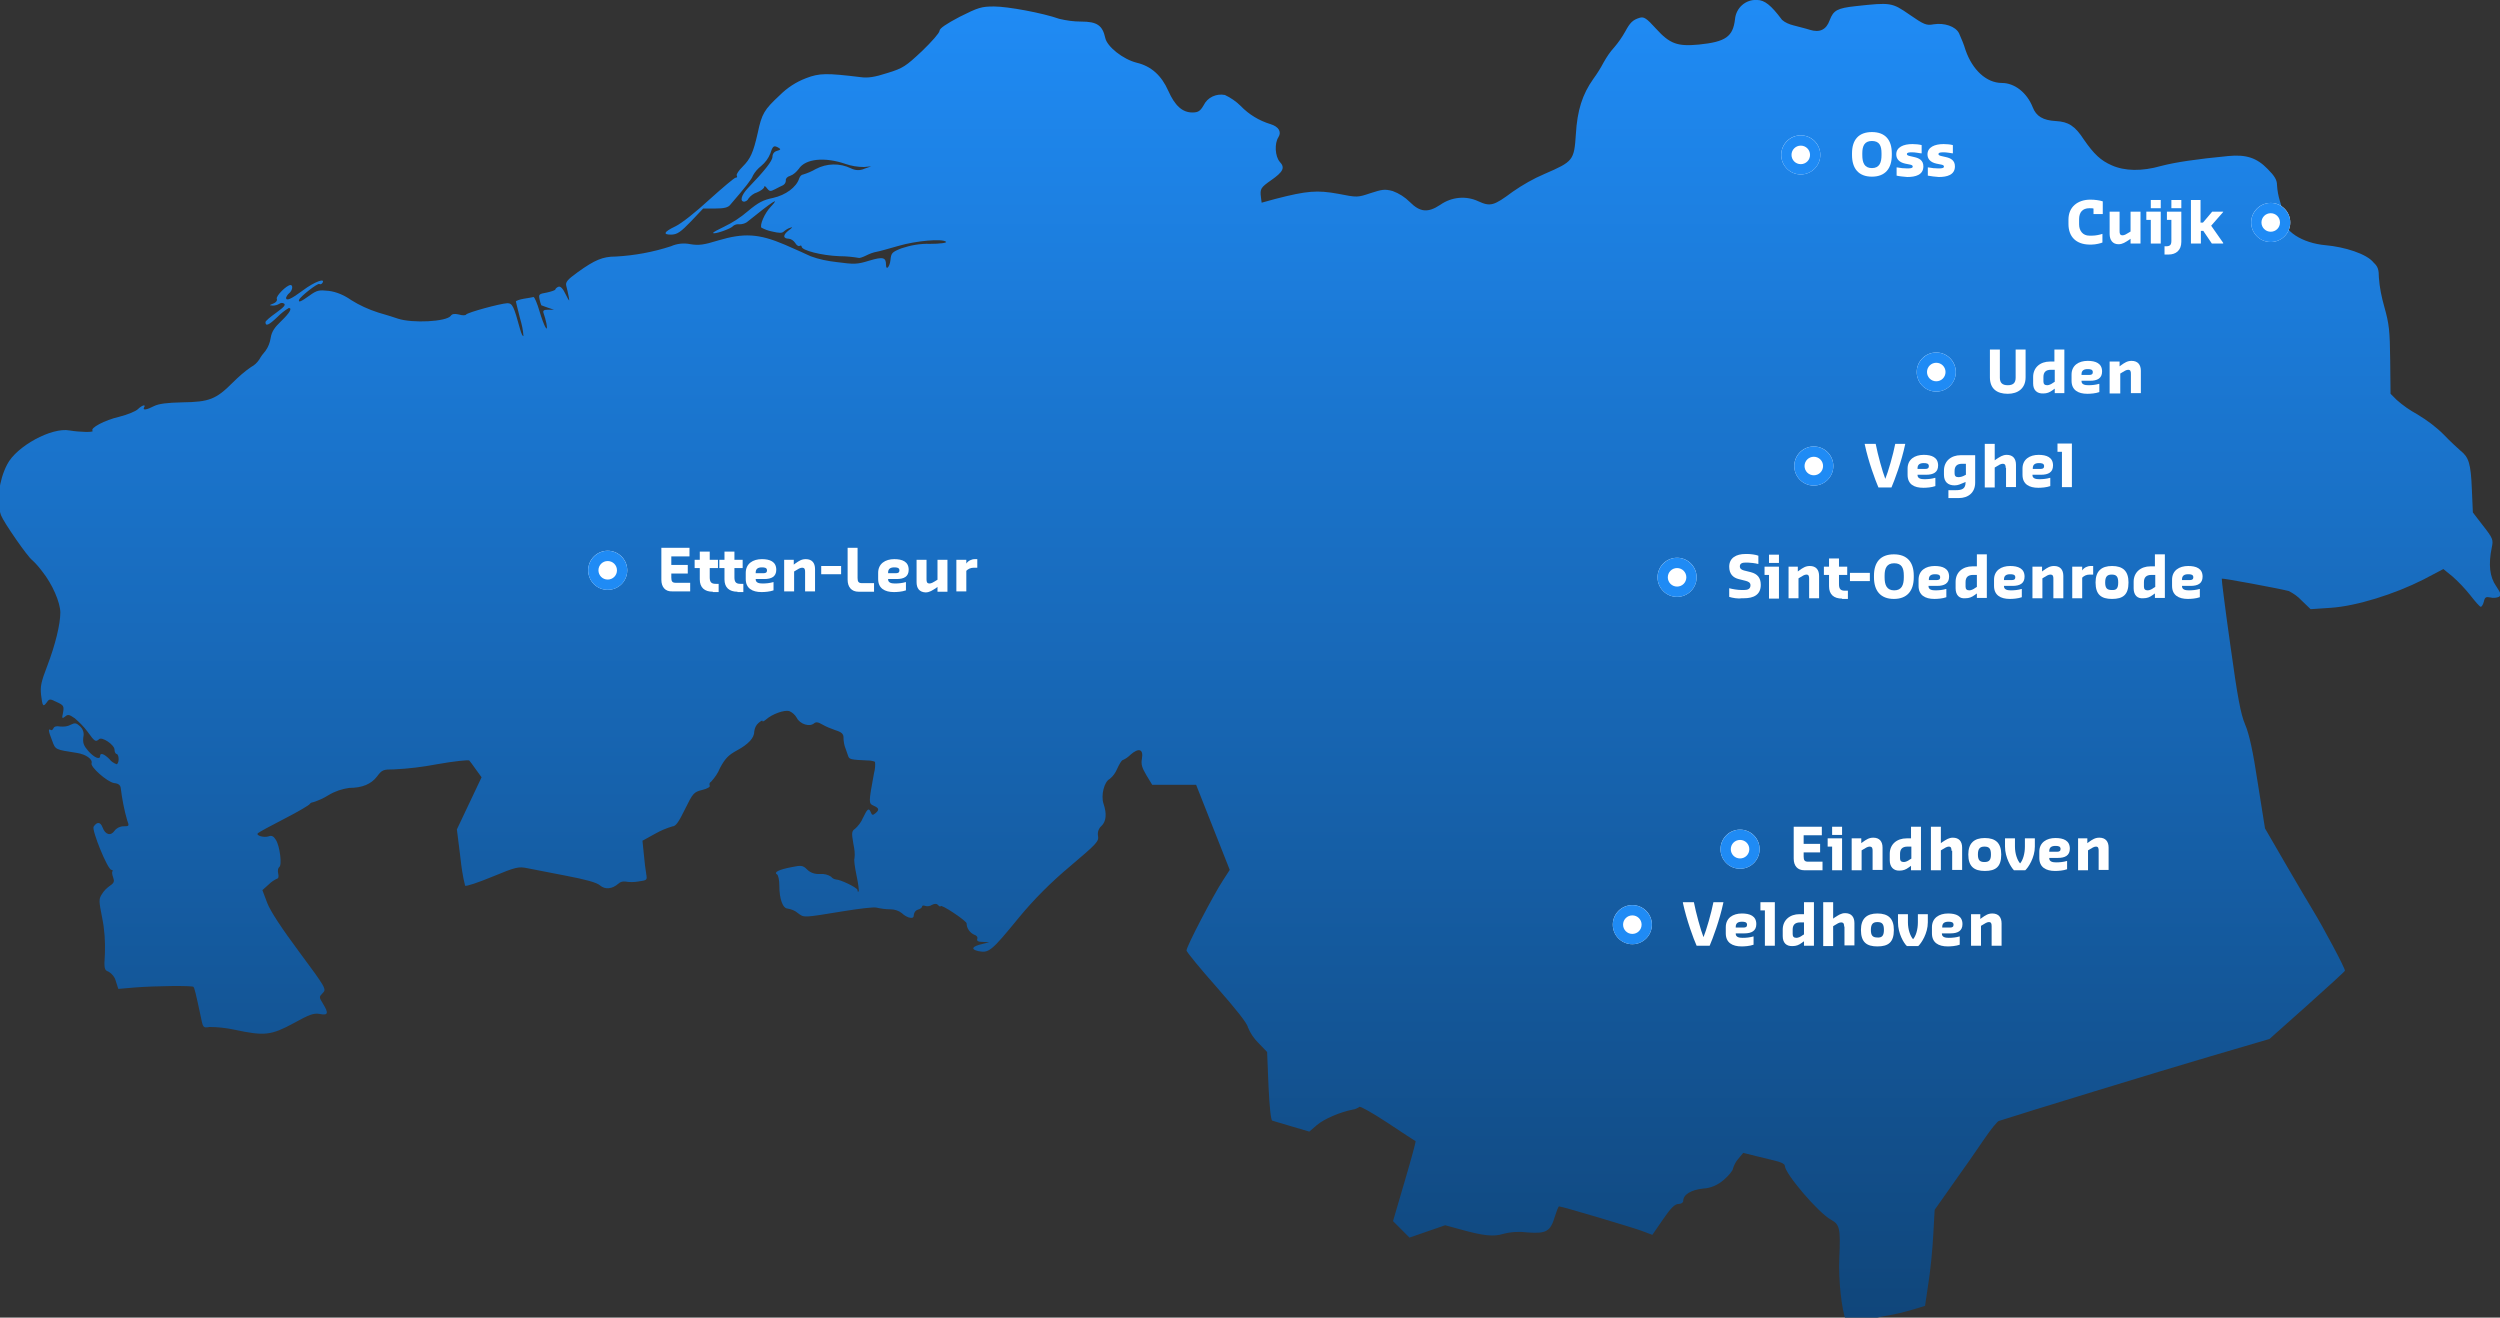 <?xml version="1.0" encoding="UTF-8"?> <!-- Generator: Adobe Illustrator 25.4.1, SVG Export Plug-In . SVG Version: 6.00 Build 0) --> <svg xmlns="http://www.w3.org/2000/svg" xmlns:xlink="http://www.w3.org/1999/xlink" version="1.1" id="Laag_1" x="0px" y="0px" viewBox="0 0 728.8 384.1" style="enable-background:new 0 0 728.8 384.1;" xml:space="preserve"><rect x="0" y="0" width="728.8" height="384.1" fill="#333333" stroke="none"/> <style type="text/css"> .st0{fill:url(#path4841-2_00000040561548064437124560000012536301544686204040_);} .st1{fill:#FFFFFF;} .st2{fill:#1F8BF5;} .st3{enable-background:new ;} </style> <g id="Brabant"> <g transform="matrix(1, 0, 0, 1, 299.09, 872.29)"> <linearGradient id="path4841-2_00000136373624909873730910000013646984915495120269_" gradientUnits="userSpaceOnUse" x1="-800.622" y1="434.114" x2="-800.622" y2="433.114" gradientTransform="matrix(728.756 0 0 -384.097 583523 165869.484)"> <stop offset="0" style="stop-color:#1F8BF5"></stop> <stop offset="1" style="stop-color:#10467B"></stop> </linearGradient> <path id="path4841-2" style="fill:url(#path4841-2_00000136373624909873730910000013646984915495120269_);" d="M213.1-872.3 c-3.3-0.2-6.1,2.3-6.4,5.6c-0.6,5.1-2.7,6.6-10.5,7.4c-6.3,0.6-8.5-0.2-12.5-4.6c-2.8-3.1-3.6-3.6-4.8-3.2c-2,0.6-2.8,1.4-4.2,4 c-0.9,1.6-2,3.2-3.2,4.6c-1.2,1.3-2.2,2.8-3.1,4.4c-0.9,1.7-1.9,3.3-3,4.8c-3.2,4.5-4.7,9.2-5.1,16.2c-0.5,7.6-0.8,7.9-9.1,11.5 c-3.3,1.4-6.4,3.2-9.3,5.2c-5.5,4.1-6.5,4.4-10,2.8c-3.6-1.7-7.8-1.3-11.1,1c-3.6,2.4-5.9,2.2-8.9-0.8c-1.4-1.4-3.1-2.5-5-3.2 c-2.3-0.6-3-0.5-6.4,0.6c-3.9,1.3-3.9,1.3-9.5,0.2c-6.1-1.1-9-0.9-18.3,1.5l-4,1.1l-0.2-1.6c-0.3-2.4-0.1-2.8,2.9-4.9 c3.6-2.5,4.2-3.7,2.6-5.4c-1.4-1.6-1.6-5.4-0.4-7.2c1-1.6,0-3.1-2.3-3.8c-3.3-1-6.3-2.8-8.7-5.3c-1.3-1.3-2.9-2.4-4.6-3.2 c-2.5-0.5-5.1,0.7-6.2,3c-1,1.7-1.6,2.1-3.3,2.1c-2.9,0-5.1-2-7-6.3c-2-4.5-5-7.2-9.2-8.2c-4-1-8.7-4.7-9.2-7.3 c-0.8-3.6-2.4-4.7-7-4.7c-2.2,0-4.3-0.3-6.4-0.8c-4.8-1.7-15-3.6-19-3.6c-3.7,0-4.6,0.3-10,3c-4,2.1-5.9,3.4-5.9,4.1 c0,0.6-2.3,3.2-5.1,5.9c-4.7,4.4-5.5,5-10.1,6.4c-3.7,1.2-5.7,1.5-7.8,1.2c-9.9-1.2-12-1.2-15.9,0.3c-2.9,1.1-5.5,2.8-7.7,5 c-4.5,4.2-5.2,5.3-6.4,11c-1.3,5.7-2.1,7.5-4.4,9.8c-1.1,1.1-1.9,2.2-1.7,2.6c0.2,0.4,0.1,0.6-0.3,0.6s-3.8,2.9-7.7,6.4 c-4,3.7-8.2,7-9.9,7.8c-3.4,1.6-3.8,2.5-1,2.4c1.6-0.1,2.6-0.8,5.5-3.8l3.6-3.8h3.5c2.6,0,3.8-0.3,4.4-1.1 c4.4-5.1,6.3-7.5,6.6-8.5c0.6-1.1,1.4-2,2.4-2.8c1.2-1,2.1-2.2,2.7-3.7c0.7-2.2,1-2.4,2.4-1.6c0.7,0.4,0.6,0.6-0.5,0.9 c-0.8,0.2-1.3,0.9-1.3,1.7c0,1.2-2.2,4-7.2,9.2c-1.9,2-2.4,3.9-1,3.9c0.5-0.1,1-0.4,1.2-0.9c0.6-0.8,1.5-1.5,2.5-1.8 c1.2-0.5,2.1-1.2,2.1-1.6s0.4-0.2,0.8,0.4c0.7,0.9,1,1,2.3,0.3c0.8-0.4,1.9-1,2.4-1.2c0.5-0.3,0.8-0.8,0.8-1.4 c-0.1-0.5,0.4-1.1,1.2-1.3c1.1-0.4,1.9-1.2,2.6-2.1c1.9-2.9,7.5-3.5,13.6-1.4c1.7,0.6,3.6,0.9,5.4,0.9l2.1-0.2l-2,0.7 c-1.3,0.6-2.7,0.5-3.9-0.1c-3.3-1.6-7.1-1.5-10.3,0.2c-1.2,0.7-2.4,1.2-3.7,1.6c-0.4,0-0.9,0.5-1.1,1.1c-0.8,2.6-4,4.9-7.6,5.7 c-2.9,0.6-4.3,1.3-7.4,3.9c-2.1,1.8-4.4,3.3-6.9,4.5c-1.7,0.8-3.2,1.6-3.2,1.8c0,0.6,5.3-1.2,5.8-2c0.5-0.4,1.2-0.6,1.8-0.5 c0.8,0,1.6-0.2,2.2-0.6c7.7-6.2,10-7.7,6.9-4.4c-1.7,1.8-3.2,5.3-2.6,6c1,0.5,2,0.9,3.1,1.1c2.1,0.5,2.9,0.5,3.4,0 c0.6-0.5,1.2-0.9,1.9-1.1c0.8-0.3,0.7-0.1-0.5,0.8c-1.7,1.3-1.7,2.4,0.1,2.4c0.7,0.1,1.4,0.6,1.8,1.2c0.4,0.7,1,1.1,1.3,0.9 s0.6-0.1,0.6,0.2c0,1.1,5.8,2.6,11.1,2.8c1.9,0,3.8,0.2,5.6,0.5c0.1,0.1,1.1-0.2,2.1-0.7s2-0.9,3.1-1.1c0.7-0.1,3.5-0.9,6.3-1.7 c5.1-1.5,12.9-2.2,13.9-1.2c0.3,0.3-1.7,0.6-4.7,0.6c-2.8-0.1-5.6,0.4-8.3,1.3c-2.8,1.1-3,1.4-3.2,3.4s-1.3,3.2-1.3,1.4 c0-2.2-0.9-2.4-4.9-1.2c-3.6,1.1-4.3,1.1-9.6,0.4c-2.6-0.3-5.1-0.8-7.5-1.7c-1-0.5-4.4-2-7.6-3.4c-7.5-3.2-11.9-3.4-19.3-1.2 c-4.2,1.3-5.7,1.5-8.1,1.1c-1.9-0.4-3.9-0.2-5.7,0.6c-5.2,1.7-10.6,2.7-16.1,3c-3.8,0-6.1,1-11,4.5c-3.2,2.3-3.7,3-3.4,4.1 c0.2,0.7,0.5,2.1,0.7,3.1c0.3,1.6,0.2,1.5-0.9-0.7c-0.8-1.7-1.5-2.4-2.1-2.2c-0.5,0.2-0.9,0.6-0.9,0.8s-1.1,0.6-2.5,0.9 c-2.3,0.4-2.4,0.5-2.1,2c0.1,0.6,0.3,1.1,0.5,1.7c0.1,0,0.9,0.4,1.9,0.7l1.8,0.6h-1.7c-1.4,0-1.6,0.3-1.3,1.1 c0.3,0.9,0.6,1.9,0.8,2.9c0.6,3.2-0.7,0.9-2-3.5c-0.7-2.4-1.5-4.3-1.8-4.2s-1.6,0.3-2.8,0.5s-2.3,0.6-2.3,0.8s0.6,2.4,1.2,4.9 c0.5,1.7,0.9,3.4,1,5.1c-0.1,0.4-0.6-0.5-1-2c-1.8-6.6-2.2-7.5-3.7-7.5c-2.1,0.1-11.6,2.7-12,3.3c-0.2,0.3-1.1,0.3-2.1,0 c-1.3-0.3-2-0.2-2.4,0.4c-1.3,1.7-11.2,2.2-15.4,0.8c-0.8-0.3-3.4-1.1-5.8-1.8c-2.8-0.9-5.4-2.1-7.8-3.6c-2-1.4-4.2-2.4-6.6-2.7 c-2.8-0.3-3.4-0.2-5.6,1.4c-2.5,1.8-3.3,2.1-3,1.2c0.4-1,5.4-4.9,5.9-4.6c0.3,0.2,0.7,0,0.9-0.3c1-1.6-2.4-0.3-5.6,2.1 c-3.5,2.6-5,3.3-5,2.2c0.2-0.5,0.5-1,0.9-1.3c1-0.8,1.2-2.4,0.4-2.4c-1.1,0-4.3,3.2-4,4c0.2,0.5-0.2,1.1-1,1.4 c-1.3,0.5-1.3,0.5-0.1,0.6c0.6,0,1.3-0.2,1.8-0.5c0.4-0.3,0.9-0.4,1.4-0.1c0.6,0.4-0.1,1.1-2.3,2.7c-1.7,1.2-3.1,2.4-3.1,2.7 c0,1.3,0.9,1,3.5-1.5c1-1,2.1-1.9,3.3-2.6c1.1,0,0.2,1.5-2.2,3.8c-2,1.9-2.8,3.1-3.1,5c-0.2,1.3-0.7,2.6-1.5,3.7 c-0.7,0.8-1.3,1.6-1.8,2.5c-0.6,0.9-1.4,1.7-2.4,2.2c-1.9,1.3-3.7,2.9-5.4,4.6c-4.8,4.8-6.8,5.6-14.6,5.7 c-4.5,0.1-6.9,0.4-8.3,1.1c-2.1,1.1-3.4,1.3-2.9,0.4c0.7-1.1-0.7-0.6-1.8,0.5c-0.6,0.6-3,1.6-5.4,2.2c-4.3,1-8.6,3.3-7.8,4.1 c0.5,0.5-3.7,0.4-6.7-0.1c-5.2-1-15.5,4.6-18.2,9.9c-2.4,4.6-3.2,10.9-1.8,14.8c0.8,2.1,7.8,12.2,9.1,13.1c1.1,1,2.1,2.2,3,3.4 c2.8,3.5,5.2,8.9,5.2,11.9c0,3.4-1.5,9.5-3.8,15.5c-1.8,4.7-2.1,6-1.8,8.6c0.4,3.3,0.6,3.5,1.7,2c0.7-1,0.9-1,2.9,0 c2,0.9,2.1,1.2,1.8,3c-0.4,1.8-0.3,1.9,0.6,1.2c0.8-0.7,1.2-0.6,2.8,0.5c1.4,1.2,2.7,2.5,3.8,4c2,2.8,2.3,3,3.3,2.1 c0.8-0.8,4.5,1.6,4.5,3.1c0,0.6,0.3,1.2,0.6,1.2s0.6,0.7,0.6,1.5s-0.3,1.5-0.6,1.5c-0.8-0.3-1.6-0.8-2.1-1.5 c-1.6-1.6-2.7-1.9-2.7-0.9c0,1.2-1.7,0.5-3.4-1.4c-1.4-1.6-1.7-2.4-1.5-4.1c0.3-1.2-0.1-2.4-1-3.2c-1.1-1-1.5-1-2.7-0.4 c-0.9,0.5-2,0.6-3.1,0.5c-1-0.2-1.7,0-1.9,0.5c-0.2,0.5-0.6,0.7-0.8,0.5c-0.8-0.5-0.7,0.3,0.4,3.1c1,2.7,0.8,2.6,7.2,3.6 c2.7,0.4,4.7,1.9,4.3,3c-0.4,1.1,4.6,5.5,6.6,5.8c1.2,0.1,1.8,0.6,1.9,1.4c0.4,3.2,1,6.4,1.9,9.5c0.6,1.6,0.6,1.7-1.1,1.7 c-1,0-2,0.5-2.6,1.3c-1.1,1.6-2.7,1.2-3.5-1c-0.6-1.6-1.6-1.7-2.6-0.2c-0.6,1,4.1,12.6,5.2,12.6c0.3,0,0.5,0.2,0.3,0.4 s-0.1,1,0.2,1.8c0.4,1.1,0.3,1.6-0.9,2.4c-1,0.7-1.8,1.5-2.4,2.5c-0.9,1.4-0.9,1.9,0.1,6.9c0.7,3.4,0.9,6.8,0.8,10.3 c-0.3,4.6-0.2,4.9,1.1,5.4c1,0.6,1.8,1.6,2.1,2.8l0.7,2.2l4.6-0.4c6.1-0.5,16.9-0.6,17.3-0.2c0.3,0.3,0.7,1.9,2.1,8.5 c0.7,3.5,0.7,3.5,2.6,3.2c2.5,0,4.9,0.3,7.3,0.8c8.8,1.9,10.7,1.6,17.2-1.9c4.7-2.6,5.9-3,7.6-2.7c2.5,0.5,2.7-0.2,0.9-3.1 c-1.1-1.8-1.1-1.9,0-3s1-1.4-6.8-11.9c-5.2-7-8.5-12-9.4-14.4l-1.4-3.7l1.9-1.7c0.7-0.7,1.6-1.3,2.5-1.7c0.3,0,0.4-0.7,0.2-1.5 s0-1.6,0.3-1.8c0.9-0.5,0.2-6.2-1-8c-0.6-1-1.2-1.3-2-1c-1.4,0.5-3.9-0.2-3.2-0.9c0.3-0.3,3.8-2.2,7.7-4.2s7.3-4,7.4-4.3 c0.2-0.3,0.6-0.5,0.9-0.5c1.6-0.5,3.2-1.2,4.6-2.1c1.8-1.1,3.9-1.8,6-2.1c3.8,0,6.4-1.1,8.1-3.3c1.5-2,1.8-2.1,5-2.1 c4.2-0.2,8.3-0.7,12.5-1.5c5-0.9,9.2-1.3,9.4-1.1s1.1,1.4,2,2.7l1.6,2.2l-3.6,7.6l-3.6,7.6l1,8c0.3,2.8,0.7,5.7,1.4,8.4 c0.2,0.3,3.8-0.9,7.9-2.6c7-2.9,7.7-3,10.2-2.5c1.5,0.3,6.6,1.3,11.3,2.2c5.8,1.1,9,2,9.9,2.8c1.5,1.3,3.6,1.1,5.4-0.5 c0.5-0.5,1.3-0.7,2-0.6c1.2,0.2,2.5,0.2,3.7,0c2.7-0.4,2.7-0.4,2.4-2.2c-0.2-1-0.5-3.6-0.7-5.8l-0.4-3.9l3.8-2.1 c1.6-0.9,3.3-1.6,5-2.1c0.9,0,1.8-1.3,3.6-5c2.3-4.7,2.6-5,5-5.6c1.6-0.4,2.4-0.9,2.2-1.3c-0.2-0.4,0-0.9,0.4-1.1 c1.1-1.2,2-2.5,2.6-4c1.5-2.8,2.5-3.8,4.9-5.1c3.5-1.9,5.1-3.7,5.1-5.6c0.1-0.9,0.5-1.8,1.2-2.4c0.7-0.6,1.2-0.9,1.2-0.6 s0.5,0,1.1-0.5c1.7-1.5,5.2-2.8,6.7-2.4c0.9,0.4,1.7,1.1,2.2,2c0.9,1.8,3.7,2.7,5,1.6c0.6-0.5,1.2-0.4,2.4,0.3s2.5,1.2,3.9,1.7 c1.7,0.5,2.3,1.1,2.3,2c0,1.2,0.2,2.4,0.7,3.6c0.2,0.6,0.5,1.5,0.7,2c0.3,0.9,1,1,5.6,1.2c0.7,0,1.5,0.1,2.2,0.4 c0.1,1.1,0,2.2-0.3,3.3c-1.6,8.7-1.6,8.8-0.1,9.5c1.6,0.7,1.7,1.2,0.5,2.2c-0.7,0.6-1,0.6-1.3-0.2c-0.6-1.5-1-1.2-2.3,1.5 c-0.5,1.2-1.3,2.3-2.3,3.2c-1,0.7-1.1,1.1-0.5,4.5c0.3,1.4,0.5,2.8,0.3,4.2c-0.2,0.3,0.1,2.5,0.6,4.9s0.8,4.5,0.6,4.7 s-0.3,0-0.3-0.4c0-0.7-5-3.1-6.3-3.1c-0.6-0.1-1.1-0.4-1.4-0.8c-0.9-0.6-2.1-0.9-3.2-0.8c-1.4,0.1-2.8-0.3-3.8-1.3 c-1.2-1.2-1.7-1.3-4.5-0.7c-3.7,0.7-5.3,1.5-4.3,2.1c0.4,0.2,0.7,1.7,0.7,3.3c0,3.9,1,6.7,2.5,6.7c1.1,0.2,2.1,0.6,2.9,1.3 c1.9,1.4,1.3,1.4,13.6-0.6c4.3-0.7,8.5-1.2,9.3-1c1.3,0.3,2.7,0.5,4.1,0.5c1.2,0,2.4,0.4,3.3,1.1c0.6,0.6,1.3,1,2.1,1.3 c1,0.2,1.4,0.1,1.4-0.8c0.1-0.7,0.5-1.3,1.2-1.5s1.2-0.6,1.2-0.9s0.4-0.4,0.9-0.2c0.7,0.2,1.4,0.1,2-0.3c0.8-0.4,1.4-0.4,1.8,0.1 c0.4,0.4,0.7,0.5,0.7,0.3c0-0.8,7.5,4.2,7.6,5c0,1.4,0.9,2.7,2.2,3.3c0.7,0.2,1.1,0.7,0.9,1.2c-0.2,0.6,0.2,0.9,1.6,0.9l1.9,0.1 l-2,0.5c-3.1,0.7-3.5,1.6-1.1,2.1c3,0.6,3.8-0.1,11.5-9.5c4.5-5.5,9.6-10.6,15.1-15.2c7.8-6.6,8.5-7.3,8.2-8.9 c-0.2-1.1,0.2-2.2,1-2.9c1.4-1.3,1.6-3.6,0.6-6.5c-0.8-2.4,0.2-6.4,1.8-7.2c1-0.8,1.7-1.8,2.2-3c0.6-1.3,1.3-2.5,1.6-2.5 c0.9-0.4,1.6-0.9,2.3-1.6c2.4-2.1,3.8-1.6,3.3,1.2c-0.3,1.6,0,2.6,1.3,4.8l1.7,2.8h6.4h6.4l4.9,12.4l4.9,12.4l-2,3.1 c-2.7,4.1-10.7,19.4-10.6,20.4c0,0.4,4,5.3,8.8,10.7c5.6,6.4,8.9,10.5,9.1,11.7c0.7,1.7,1.7,3.2,3,4.5l2.6,2.7l0.4,9.9 c0.3,6.3,0.7,10,1.1,10.1s2.9,0.9,5.7,1.7l5.1,1.5l2.2-1.9c2.1-1.8,6.8-3.8,10.4-4.5c0.7-0.1,1.4-0.4,2-0.8 c0.2-0.3,3.9,1.8,8.3,4.7s8,5.3,8.1,5.3s-1.3,5.3-3.2,11.7l-3.4,11.6l2.4,2.4l2.4,2.4l5.2-1.8l5.2-1.8l4.4,1.2 c6.8,1.9,9.7,2.2,12.6,1.3c2.3-0.6,4.7-0.7,7.1-0.4c5.4,0.4,6.6-0.3,7.9-4.7c0.5-1.6,1-2.9,1.2-2.9c0.8,0,21,6,24,7.1l3.2,1.2 l3.1-4.5c2.3-3.4,3.5-4.5,4.5-4.5c0.8,0,1.4-0.4,1.4-0.9c0-1.8,2.2-3.2,5.8-3.6c2.3-0.1,4.4-1.1,6.1-2.6c1.4-1.2,2.6-2.7,2.6-3.2 c0.3-1,0.8-2,1.5-2.8l1.5-1.8l4.4,1.1c2.4,0.6,5.1,1.2,6,1.5s1.7,0.7,1.7,1.1c0,2.3,9.8,13.8,13.5,15.8c2.5,1.4,2.8,2.4,2.4,11.2 c-0.3,6.2,0.7,15.2,1.9,18h6.7c1.9-0.6,3.7-1,5.7-1.3c2.2-0.4,4.3-0.9,6.4-1.5l4.3-1.3l1-6.8c0.6-3.7,1.2-10,1.4-14l0.4-7.2 l5.5-7.8c3.1-4.3,7.1-10.1,9-12.9s3.8-5.1,4.2-5.2c6.4-2.1,47.9-14.8,61.2-18.7l17.7-5.2l10.9-9.7c6-5.4,11-9.9,11.1-10.2 c0.2-0.5-6.5-13-9.2-17.4c-0.9-1.5-4.5-7.5-7.9-13.4l-6.2-10.7l-2.1-13.2c-1.4-9.3-2.5-14.3-3.7-17.1c-1.3-3.1-2.2-7.9-4.3-23.1 c-1.5-10.6-2.6-19.3-2.5-19.4c0.2-0.2,16.3,2.8,19.5,3.6c1.4,0.7,2.7,1.6,3.8,2.8l2.6,2.5l5.9-0.4c7.5-0.5,18.6-4,26.9-8.2 l5.9-3.1l2.7,2.2c1.9,1.7,3.6,3.5,5.2,5.5c1.4,1.8,2.7,3.3,3,3.3s0.7-0.7,0.9-1.5c0.3-1.3,0.6-1.5,2-1.2c0.8,0.2,1.7,0.1,2.4-0.2 c0.7-0.5,0.6-1-0.8-3.1c-1.9-2.7-2.3-6.3-1.3-11.2c0.5-2.3,0.4-2.7-2.5-6.4l-3-3.9l-0.3-6.9c-0.3-7.4-0.9-9.2-3.3-11.1 c-0.8-0.7-3.1-2.8-4.9-4.7c-2.3-2.3-4.9-4.2-7.7-5.9c-2.2-1.2-4.2-2.6-6-4.2l-1.8-1.8l-0.1-9.8c-0.1-8.6-0.3-10.5-1.7-15.5 c-0.8-2.8-1.4-5.7-1.6-8.6c0-2.3-0.3-3.2-1.5-4.3c-2-2.6-8.5-4.6-14-5.1c-6.9-0.6-12.4-4.2-12.4-8.1c-0.1-1.6-0.4-3.1-0.9-4.6 c-0.5-1.6-0.8-3.2-0.9-4.9c0-1.4-0.7-2.6-2.7-4.6c-3.2-3.3-6.3-4.3-11.5-3.8c-9.3,0.9-15.4,1.8-19.6,2.9 c-5.6,1.6-10.6,1.5-14.4-0.2c-3.2-1.4-5.2-3.3-8.1-7.5c-2.6-4-4.5-5.2-8.2-5.4s-5.7-1.4-6.7-4c-1.7-4.3-5.3-7.1-9-7.1 c-4.5,0-8.6-3.8-10.6-9.6c-0.5-1.7-1.2-3.3-1.9-4.9c-1-2-4.3-3.1-7.4-2.6c-2.1,0.4-2.8,0.1-7-2.8c-5.2-3.6-5.5-3.6-15.7-2.5 c-5.4,0.6-6.5,1.2-7.6,4.1c-1,2.8-2.9,3.7-5.8,2.8c-1.2-0.4-3.4-0.9-4.8-1.3c-1.2-0.3-2.4-0.8-3.3-1.6 C217.2-870.8,215.3-872.3,213.1-872.3L213.1-872.3z"></path> </g> </g> <g id="Ellipse_86" transform="translate(1216.96 1236.355)"> <circle class="st1" cx="-688.2" cy="-1100.5" r="5.7"></circle> <path class="st2" d="M-688.2-1094.8c-3.2,0-5.7-2.6-5.7-5.7s2.6-5.7,5.7-5.7c3.1,0,5.7,2.6,5.7,5.7S-685-1094.8-688.2-1094.8z M-688.2-1103.2c-1.5,0-2.7,1.2-2.7,2.7s1.2,2.7,2.7,2.7s2.7-1.2,2.7-2.7S-686.7-1103.2-688.2-1103.2z"></path> </g> <g class="st3"> <path class="st1" d="M543.6,129.5v-0.1h3.2c0.6,3.1,2,8.2,2.8,10.2c0.8-1.9,2.3-7.1,2.9-10.2h2.9v0.1c-1.1,5.2-3.1,10.5-4,12.6 h-3.8C546.7,140,544.7,134.7,543.6,129.5z"></path> <path class="st1" d="M556.1,138.4v-1.8c0-2.7,2.1-4,4.7-4c2.3,0,4.2,0.7,4.2,3.1c0,2-1.4,2.7-3.5,2.7H559v0.1c0,1,1,1.2,2,1.2 c1,0,2.1-0.1,3.1-0.4h0.1v2.4c-1.1,0.4-2.6,0.5-3.5,0.5C558,142.2,556.1,141.2,556.1,138.4z M559,136.7h2.3c0.6,0,1-0.2,1-0.8 c0-0.8-0.7-0.9-1.5-0.9c-1.1,0-1.8,0.4-1.8,1.5V136.7z"></path> <path class="st1" d="M568,142.9h2.1c1.9,0,2.9-0.4,2.9-2.3v-0.1l-0.7,0.3c-0.7,0.3-1.5,0.7-2.5,0.7c-2,0-3.1-1.1-3.1-3.1v-1.2 c0-2.8,2.1-4.5,4.9-4.5h4.2v8c0,2.9-2,4.5-4.8,4.5H568V142.9z M573.1,138.4v-3.2H572c-1.5,0-2.2,0.7-2.2,2.1v0.7 c0,0.7,0.3,1.1,1.1,1.1c0.6,0,1.3-0.2,1.8-0.5L573.1,138.4z"></path> <path class="st1" d="M584.7,136.4c0-0.7-0.1-1.2-0.9-1.2c-0.5,0-1.2,0.4-1.8,0.8l-0.5,0.3v5.8h-2.9v-12.7h2.9v4.8l0.4-0.3 c1.1-0.7,1.9-1.3,3.1-1.3c1.8,0,2.7,1.1,2.7,2.9v6.5h-2.9V136.4z"></path> <path class="st1" d="M589.6,138.4v-1.8c0-2.7,2.1-4,4.7-4c2.3,0,4.2,0.7,4.2,3.1c0,2-1.4,2.7-3.5,2.7h-2.5v0.1c0,1,1,1.2,2,1.2 c1,0,2.1-0.1,3.1-0.4h0.1v2.4c-1.1,0.4-2.6,0.5-3.5,0.5C591.6,142.2,589.6,141.2,589.6,138.4z M592.6,136.7h2.3c0.6,0,1-0.2,1-0.8 c0-0.8-0.7-0.9-1.5-0.9c-1.1,0-1.8,0.4-1.8,1.5V136.7z"></path> <path class="st1" d="M601.1,131.7h-1.3v-2.4h4.2v12.7h-2.9V131.7z"></path> </g> <g> <g id="Ellipse_86_00000093147716811036764730000014046173397348761732_" transform="translate(1216.96 1236.355)"> <circle class="st1" cx="-709.7" cy="-988.8" r="5.7"></circle> <path class="st2" d="M-709.7-983.1c-3.2,0-5.7-2.6-5.7-5.7c0-3.1,2.6-5.7,5.7-5.7c3.1,0,5.7,2.6,5.7,5.7 C-704-985.7-706.5-983.1-709.7-983.1z M-709.7-991.5c-1.5,0-2.7,1.2-2.7,2.7s1.2,2.7,2.7,2.7s2.7-1.2,2.7-2.7 S-708.2-991.5-709.7-991.5z"></path> </g> <g class="st3"> <path class="st1" d="M522.9,250.3V241h8.2v2.5h-5.3v2.5h4.8v2.5h-4.8v1.2c0,1.1,0.3,1.5,1.3,1.5h4.2v2.5h-5.3 C524,253.7,522.9,252.4,522.9,250.3z"></path> <path class="st1" d="M534.1,246.8h-1.3v-2.4h4.2v9.3h-2.9V246.8z M534.1,241h2.9v2.4h-2.9V241z"></path> <path class="st1" d="M539.7,244.4h2.9v1.4l0.4-0.3c1.1-0.8,1.9-1.3,3.1-1.3c1.8,0,2.7,1.1,2.7,2.9v6.5h-2.9V248 c0-0.7-0.1-1.2-0.9-1.2c-0.5,0-1.2,0.4-1.8,0.8l-0.5,0.3v5.8h-2.9V244.4z"></path> <path class="st1" d="M550.9,250.8v-1.9c0-2.8,2.1-4.5,4.9-4.5h1.3V241h2.9v12.7h-2.9v-1.3l-0.7,0.5c-0.8,0.6-1.6,0.9-2.6,0.9 C552,253.9,550.9,252.7,550.9,250.8z M557.2,250.3v-3.5h-1.1c-1.5,0-2.2,0.7-2.2,2.1v1.3c0,0.7,0.3,1.1,1.1,1.1 c0.5,0,1.2-0.3,1.7-0.7L557.2,250.3z"></path> <path class="st1" d="M568.9,248c0-0.7-0.1-1.2-0.8-1.2c-0.5,0-1.2,0.4-1.8,0.8l-0.5,0.3v5.8h-2.9V241h2.9v4.8l0.4-0.3 c1.1-0.7,1.9-1.3,3.1-1.3c1.8,0,2.7,1.1,2.7,2.9v6.5h-2.9V248z"></path> <path class="st1" d="M573.8,249.1c0-3.3,1.7-4.8,4.8-4.8c3.2,0,4.8,1.5,4.8,4.8c0,3.6-1.6,4.8-4.8,4.8 C575.5,253.9,573.8,252.6,573.8,249.1z M580.4,249.1c0-1.7-0.5-2.3-1.9-2.3c-1.3,0-1.9,0.6-1.9,2.3c0,1.6,0.5,2.2,1.9,2.2 C579.9,251.3,580.4,250.7,580.4,249.1z"></path> <path class="st1" d="M584.5,246.8v-2.4h2.9v2.4c0,2.1,0.7,4,1.5,4.9c0.8-0.9,1.4-2.8,1.4-4.9v-2.4h2.9v2.4c0,3.2-1.9,6.1-2.8,6.9 h-3.3C586.3,252.9,584.5,250,584.5,246.8z"></path> <path class="st1" d="M594.5,250.1v-1.8c0-2.7,2.1-4,4.7-4c2.3,0,4.2,0.7,4.2,3.1c0,2-1.4,2.7-3.5,2.7h-2.5v0.1c0,1,1,1.2,2,1.2 c1,0,2.1-0.1,3.1-0.4h0.1v2.4c-1.1,0.4-2.6,0.5-3.5,0.5C596.4,253.9,594.5,252.8,594.5,250.1z M597.4,248.3h2.3c0.6,0,1-0.2,1-0.8 c0-0.8-0.7-0.9-1.5-0.9c-1.1,0-1.8,0.4-1.8,1.5V248.3z"></path> <path class="st1" d="M605.6,244.4h2.9v1.4l0.4-0.3c1.1-0.8,1.9-1.3,3.1-1.3c1.8,0,2.7,1.1,2.7,2.9v6.5h-2.9V248 c0-0.7-0.1-1.2-0.8-1.2c-0.5,0-1.2,0.4-1.8,0.8l-0.5,0.3v5.8h-2.9V244.4z"></path> </g> </g> <g id="Ellipse_86_00000016055843101111771340000002934451188946235819_" transform="translate(1216.96 1236.355)"> <circle class="st1" cx="-741.1" cy="-966.8" r="5.7"></circle> <path class="st2" d="M-741.1-961.1c-3.2,0-5.7-2.6-5.7-5.7c0-3.1,2.6-5.7,5.7-5.7c3.1,0,5.7,2.6,5.7,5.7 C-735.4-963.7-737.9-961.1-741.1-961.1z M-741.1-969.5c-1.5,0-2.7,1.2-2.7,2.7s1.2,2.7,2.7,2.7s2.7-1.2,2.7-2.7 S-739.6-969.5-741.1-969.5z"></path> </g> <g class="st3"> <path class="st1" d="M490.6,263.2V263h3.2c0.6,3.1,2,8.2,2.8,10.2c0.8-1.9,2.3-7.1,2.9-10.2h2.9v0.1c-1.1,5.2-3.1,10.5-4,12.6h-3.8 C493.7,273.7,491.7,268.3,490.6,263.2z"></path> <path class="st1" d="M503.1,272.1v-1.8c0-2.7,2.1-4,4.7-4c2.3,0,4.2,0.7,4.2,3.1c0,2-1.4,2.7-3.5,2.7H506v0.1c0,1,1,1.2,2,1.2 c1,0,2.1-0.1,3.1-0.4h0.1v2.4c-1.1,0.4-2.6,0.5-3.5,0.5C505,275.9,503.1,274.8,503.1,272.1z M506,270.4h2.3c0.6,0,1-0.2,1-0.8 c0-0.8-0.7-0.9-1.5-0.9c-1.1,0-1.8,0.4-1.8,1.5V270.4z"></path> <path class="st1" d="M514.5,265.4h-1.3V263h4.2v12.7h-2.9V265.4z"></path> <path class="st1" d="M519.7,272.9V271c0-2.8,2.1-4.5,4.9-4.5h1.3V263h2.9v12.7h-2.9v-1.3l-0.7,0.5c-0.8,0.6-1.6,0.9-2.6,0.9 C520.7,275.9,519.7,274.8,519.7,272.9z M525.9,272.4v-3.5h-1.1c-1.5,0-2.2,0.7-2.2,2.1v1.3c0,0.7,0.3,1.1,1.1,1.1 c0.5,0,1.2-0.3,1.7-0.7L525.9,272.4z"></path> <path class="st1" d="M537.6,270.1c0-0.7-0.1-1.2-0.9-1.2c-0.5,0-1.2,0.4-1.8,0.8l-0.5,0.3v5.8h-2.9V263h2.9v4.8l0.4-0.3 c1.1-0.7,1.9-1.3,3.1-1.3c1.8,0,2.7,1.1,2.7,2.9v6.5h-2.9V270.1z"></path> <path class="st1" d="M542.5,271.1c0-3.3,1.7-4.8,4.8-4.8c3.2,0,4.8,1.5,4.8,4.8c0,3.6-1.6,4.8-4.8,4.8 C544.2,275.9,542.5,274.7,542.5,271.1z M549.2,271.1c0-1.7-0.5-2.3-1.9-2.3c-1.3,0-1.9,0.6-1.9,2.3c0,1.6,0.5,2.2,1.9,2.2 C548.6,273.4,549.2,272.8,549.2,271.1z"></path> <path class="st1" d="M553.3,268.9v-2.4h2.9v2.4c0,2.1,0.7,4,1.5,4.9c0.8-0.9,1.4-2.8,1.4-4.9v-2.4h2.9v2.4c0,3.2-1.9,6.1-2.8,6.9 h-3.3C555,275,553.3,272.1,553.3,268.9z"></path> <path class="st1" d="M563.2,272.1v-1.8c0-2.7,2.1-4,4.7-4c2.3,0,4.2,0.7,4.2,3.1c0,2-1.4,2.7-3.5,2.7h-2.5v0.1c0,1,1,1.2,2,1.2 c1,0,2.1-0.1,3.1-0.4h0.1v2.4c-1.1,0.4-2.6,0.5-3.5,0.5C565.1,275.9,563.2,274.8,563.2,272.1z M566.2,270.4h2.3c0.6,0,1-0.2,1-0.8 c0-0.8-0.7-0.9-1.5-0.9c-1.1,0-1.8,0.4-1.8,1.5V270.4z"></path> <path class="st1" d="M574.4,266.5h2.9v1.4l0.4-0.3c1.1-0.8,1.9-1.3,3.1-1.3c1.8,0,2.7,1.1,2.7,2.9v6.5h-2.9v-5.7 c0-0.7-0.1-1.2-0.8-1.2c-0.5,0-1.2,0.4-1.8,0.8l-0.5,0.3v5.8h-2.9V266.5z"></path> </g> <g id="Ellipse_86_00000121273976917289936560000006971567485479019423_" transform="translate(1216.96 1236.355)"> <circle class="st1" cx="-1039.8" cy="-1070.1" r="5.7"></circle> <path class="st2" d="M-1039.8-1064.4c-3.2,0-5.7-2.6-5.7-5.7s2.6-5.7,5.7-5.7s5.7,2.6,5.7,5.7S-1036.6-1064.4-1039.8-1064.4z M-1039.8-1072.8c-1.5,0-2.7,1.2-2.7,2.7s1.2,2.7,2.7,2.7s2.7-1.2,2.7-2.7S-1038.3-1072.8-1039.8-1072.8z"></path> </g> <g class="st3"> <path class="st1" d="M192.8,169v-9.3h8.2v2.5h-5.3v2.5h4.8v2.5h-4.8v1.2c0,1.1,0.3,1.5,1.3,1.5h4.2v2.5H196 C193.9,172.5,192.8,171.1,192.8,169z"></path> <path class="st1" d="M207.8,172.5c-2.4,0-3.8-1.2-3.8-3.6v-3.3h-1.5v-2.4h1.5v-2.4h2.9v2.4h2.4v2.4h-2.4v2.7c0,1.3,0.4,1.9,1.7,1.9 h0.9v2.4H207.8z"></path> <path class="st1" d="M215,172.5c-2.4,0-3.8-1.2-3.8-3.6v-3.3h-1.5v-2.4h1.5v-2.4h2.9v2.4h2.4v2.4h-2.4v2.7c0,1.3,0.4,1.9,1.7,1.9 h0.9v2.4H215z"></path> <path class="st1" d="M217.4,168.8V167c0-2.7,2.1-4,4.7-4c2.3,0,4.2,0.7,4.2,3.1c0,2-1.4,2.7-3.5,2.7h-2.5v0.1c0,1,1,1.2,2,1.2 c1,0,2.1-0.1,3.1-0.4h0.1v2.4c-1.1,0.4-2.6,0.5-3.5,0.5C219.3,172.6,217.4,171.5,217.4,168.8z M220.3,167.1h2.3c0.6,0,1-0.2,1-0.8 c0-0.8-0.7-0.9-1.5-0.9c-1.1,0-1.8,0.4-1.8,1.5V167.1z"></path> <path class="st1" d="M228.5,163.2h2.9v1.4l0.4-0.3c1.1-0.8,1.9-1.3,3.1-1.3c1.8,0,2.7,1.1,2.7,2.9v6.5h-2.9v-5.7 c0-0.7-0.1-1.2-0.9-1.2c-0.5,0-1.2,0.4-1.8,0.8l-0.5,0.3v5.8h-2.9V163.2z"></path> <path class="st1" d="M239.4,165h5.8v2.4h-5.8V165z"></path> <path class="st1" d="M247.1,169v-9.3h2.9v8.8c0,1.1,0.3,1.5,1.3,1.5h3.5v2.5h-4.5C248.2,172.5,247.1,171.1,247.1,169z"></path> <path class="st1" d="M256,168.8V167c0-2.7,2.1-4,4.7-4c2.3,0,4.2,0.7,4.2,3.1c0,2-1.4,2.7-3.5,2.7h-2.5v0.1c0,1,1,1.2,2,1.2 c1,0,2.1-0.1,3.1-0.4h0.1v2.4c-1.1,0.4-2.6,0.5-3.5,0.5C257.9,172.6,256,171.5,256,168.8z M258.9,167.1h2.3c0.6,0,1-0.2,1-0.8 c0-0.8-0.7-0.9-1.5-0.9c-1.1,0-1.8,0.4-1.8,1.5V167.1z"></path> <path class="st1" d="M267.2,169.7v-6.5h2.9v5.7c0,0.7,0.1,1.2,0.9,1.2c0.5,0,1.2-0.4,1.8-0.8l0.5-0.3v-5.8h2.9v9.3h-2.9v-1.4 l-0.4,0.3c-1.1,0.7-1.9,1.3-3.1,1.3C268,172.6,267.2,171.5,267.2,169.7z"></path> <path class="st1" d="M278.8,163.2h2.9v1.1c0.5-0.8,1.5-1.3,2.5-1.3h0.7v2.5h-1c-1,0-1.7,0.4-2.2,0.9v6h-2.9V163.2z"></path> </g> <g id="Ellipse_86_00000125602212632837457090000001217834130457366957_" transform="translate(1216.96 1236.355)"> <circle class="st1" cx="-555" cy="-1171.5" r="5.7"></circle> <path class="st2" d="M-555-1165.8c-3.2,0-5.7-2.6-5.7-5.7s2.6-5.7,5.7-5.7c3.1,0,5.7,2.6,5.7,5.7S-551.8-1165.8-555-1165.8z M-555-1174.2c-1.5,0-2.7,1.2-2.7,2.7s1.2,2.7,2.7,2.7s2.7-1.2,2.7-2.7S-553.5-1174.2-555-1174.2z"></path> </g> <g class="st3"> <path class="st1" d="M603,65.3V64c0-3.7,2.7-5.8,6.4-5.8c1.3,0,2.7,0.2,3.6,0.5v3.7h-2.7v-1.6c-0.2-0.1-0.9-0.1-1.2-0.1 c-2,0-3,1.2-3,3.2v1.5c0,1.9,1.1,3.3,3,3.3h0.8c1,0,2.4-0.3,2.9-0.5h0.1v2.5c-0.4,0.2-2,0.6-3.1,0.6h-0.8 C605.3,71.2,603,69.1,603,65.3z"></path> <path class="st1" d="M615,68.2v-6.5h2.9v5.7c0,0.7,0.1,1.2,0.9,1.2c0.5,0,1.2-0.4,1.8-0.8l0.5-0.3v-5.8h2.9V71h-2.9v-1.4l-0.4,0.3 c-1.1,0.7-1.9,1.3-3.1,1.3C615.9,71.2,615,70,615,68.2z"></path> <path class="st1" d="M627,64.1h-1.3v-2.4h4.2V71H627V64.1z M627,58.3h2.9v2.4H627V58.3z"></path> <path class="st1" d="M631,71.8h0.4c1.2,0,1.6-0.4,1.6-1.6v-6.1h-1.3v-2.4h4.2v8.8c0,2.5-1.6,3.7-3.7,3.7H631V71.8z M633,58.3h2.9 v2.4H633V58.3z"></path> <path class="st1" d="M638.6,58.3h2.9v6.6h0.7l2.7-3.2h3.2v0.1l-3.5,4l3.5,5V71h-3.3l-2.5-3.7h-0.7V71h-2.9V58.3z"></path> </g> <g id="Ellipse_86_00000089546817209904057840000005028177078475564439_" transform="translate(1216.96 1236.355)"> <circle class="st1" cx="-652.5" cy="-1127.9" r="5.7"></circle> <path class="st2" d="M-652.5-1122.2c-3.2,0-5.7-2.6-5.7-5.7s2.6-5.7,5.7-5.7c3.1,0,5.7,2.6,5.7,5.7S-649.3-1122.2-652.5-1122.2z M-652.5-1130.6c-1.5,0-2.7,1.2-2.7,2.7s1.2,2.7,2.7,2.7s2.7-1.2,2.7-2.7S-651-1130.6-652.5-1130.6z"></path> </g> <g class="st3"> <path class="st1" d="M580.1,110v-8.1h2.9v8.2c0,1.5,0.7,2.2,2.3,2.2c1.6,0,2.3-0.7,2.3-2.2v-8.2h2.9v8.1c0,3.2-2.2,4.8-5.2,4.8 C582.1,114.8,580.1,113.3,580.1,110z"></path> <path class="st1" d="M592.7,111.8v-1.9c0-2.8,2.1-4.5,4.9-4.5h1.3v-3.5h2.9v12.7H599v-1.3l-0.7,0.5c-0.8,0.6-1.6,0.9-2.6,0.9 C593.8,114.8,592.7,113.7,592.7,111.8z M599,111.3v-3.5h-1.1c-1.5,0-2.2,0.7-2.2,2.1v1.3c0,0.7,0.3,1.1,1.1,1.1 c0.5,0,1.2-0.3,1.7-0.7L599,111.3z"></path> <path class="st1" d="M603.9,111v-1.8c0-2.7,2.1-4,4.7-4c2.3,0,4.2,0.7,4.2,3.1c0,2-1.4,2.7-3.5,2.7h-2.5v0.1c0,1,1,1.2,2,1.2 c1,0,2.1-0.1,3.1-0.4h0.1v2.4c-1.1,0.4-2.6,0.5-3.5,0.5C605.8,114.8,603.9,113.7,603.9,111z M606.8,109.3h2.3c0.6,0,1-0.2,1-0.8 c0-0.8-0.7-0.9-1.5-0.9c-1.1,0-1.8,0.4-1.8,1.5V109.3z"></path> <path class="st1" d="M615,105.4h2.9v1.4l0.4-0.3c1.1-0.8,1.9-1.3,3.1-1.3c1.8,0,2.7,1.1,2.7,2.9v6.5h-2.9V109 c0-0.7-0.1-1.2-0.8-1.2c-0.5,0-1.2,0.4-1.8,0.8l-0.5,0.3v5.8H615V105.4z"></path> </g> <g id="Ellipse_86_00000182520855500971233700000000302654495156262299_" transform="translate(1216.96 1236.355)"> <circle class="st1" cx="-692" cy="-1191.2" r="5.7"></circle> <path class="st2" d="M-692-1185.5c-3.2,0-5.7-2.6-5.7-5.7s2.6-5.7,5.7-5.7c3.1,0,5.7,2.6,5.7,5.7S-688.8-1185.5-692-1185.5z M-692-1193.9c-1.5,0-2.7,1.2-2.7,2.7s1.2,2.7,2.7,2.7s2.7-1.2,2.7-2.7S-690.5-1193.9-692-1193.9z"></path> </g> <g class="st3"> <path class="st1" d="M539.9,45.2v-0.5c0-3.9,1.9-6.2,5.8-6.2c3.9,0,5.8,2.3,5.8,6.2v0.5c0,3.9-1.9,6.3-5.8,6.3 C541.8,51.5,539.9,49.1,539.9,45.2z M548.5,45.2v-0.5c0-2.2-0.6-3.6-2.8-3.6c-2.2,0-2.8,1.5-2.8,3.6v0.5c0,2.2,0.6,3.8,2.8,3.8 C547.9,49,548.5,47.4,548.5,45.2z"></path> <path class="st1" d="M552.9,51.2v-2.4h0.1c1,0.2,2.1,0.3,3,0.3c0.5,0,1.6,0,1.6-0.5c0-0.4-0.3-0.5-0.7-0.6l-1.5-0.3 c-1.8-0.4-2.6-1.4-2.6-2.7c0-2.1,2.1-3,4.7-3c0.9,0,2,0.1,2.7,0.3v2.4H560c-0.8-0.1-1.7-0.3-2.6-0.3c-0.5,0-1.5,0-1.5,0.5 c0,0.4,0.5,0.5,0.9,0.6l1.3,0.3c1.3,0.3,2.6,0.9,2.6,2.7c0,2.5-2.3,3.1-4.7,3.1C554.9,51.5,553.7,51.4,552.9,51.2z"></path> <path class="st1" d="M562,51.2v-2.4h0.1c1,0.2,2.1,0.3,3,0.3c0.5,0,1.6,0,1.6-0.5c0-0.4-0.3-0.5-0.7-0.6l-1.5-0.3 c-1.8-0.4-2.6-1.4-2.6-2.7c0-2.1,2.1-3,4.7-3c0.9,0,2,0.1,2.7,0.3v2.4h-0.1c-0.8-0.1-1.7-0.3-2.6-0.3c-0.5,0-1.5,0-1.5,0.5 c0,0.4,0.5,0.5,0.9,0.6l1.3,0.3c1.3,0.3,2.6,0.9,2.6,2.7c0,2.5-2.3,3.1-4.7,3.1C564.1,51.5,562.9,51.4,562,51.2z"></path> </g> <g> <g> <circle class="st1" cx="488.9" cy="168.3" r="5.7"></circle> <path class="st2" d="M488.9,174c-3.2,0-5.7-2.6-5.7-5.7s2.6-5.7,5.7-5.7s5.7,2.6,5.7,5.7S492.1,174,488.9,174z M488.9,165.6 c-1.5,0-2.7,1.2-2.7,2.7s1.2,2.7,2.7,2.7s2.7-1.2,2.7-2.7S490.4,165.6,488.9,165.6z"></path> </g> <g class="st3"> <path class="st1" d="M504.1,174v-2.5h0.1c0.7,0.2,2.3,0.5,3.5,0.5h0.7c1.1,0,1.9-0.3,1.9-1.4c0-0.8-0.7-1.1-1.5-1.3l-2-0.5 c-1.5-0.4-2.7-1.4-2.7-3.6c0-2.6,2.1-3.7,4.7-3.7h0.7c0.8,0,2.4,0.2,3.1,0.5v2.4h-0.1c-0.7-0.2-2.3-0.4-3-0.4h-0.6 c-0.9,0-1.7,0.2-1.7,1.1c0,0.7,0.5,1,1.2,1.2l2,0.5c1.9,0.5,2.9,1.6,2.9,3.7c0,2.9-2.1,3.9-4.9,3.9h-0.7 C506.7,174.6,505,174.3,504.1,174z"></path> <path class="st1" d="M515.7,167.6h-1.3v-2.4h4.2v9.3h-2.9V167.6z M515.7,161.7h2.9v2.4h-2.9V161.7z"></path> <path class="st1" d="M521.2,165.2h2.9v1.4l0.4-0.3c1.1-0.8,1.9-1.3,3.1-1.3c1.8,0,2.7,1.1,2.7,2.9v6.5h-2.9v-5.7 c0-0.7-0.1-1.2-0.8-1.2c-0.5,0-1.2,0.4-1.8,0.8l-0.5,0.3v5.8h-2.9V165.2z"></path> <path class="st1" d="M537,174.5c-2.4,0-3.8-1.2-3.8-3.6v-3.3h-1.5v-2.4h1.5v-2.4h2.9v2.4h2.4v2.4h-2.4v2.7c0,1.3,0.4,1.9,1.7,1.9 h0.9v2.4H537z"></path> <path class="st1" d="M539.3,167h5.8v2.4h-5.8V167z"></path> <path class="st1" d="M546.3,168.3v-0.5c0-3.9,1.9-6.2,5.8-6.2c3.9,0,5.8,2.3,5.8,6.2v0.5c0,3.9-1.9,6.3-5.8,6.3 C548.2,174.6,546.3,172.2,546.3,168.3z M555,168.3v-0.5c0-2.2-0.6-3.6-2.8-3.6c-2.2,0-2.8,1.5-2.8,3.6v0.5c0,2.2,0.6,3.8,2.8,3.8 C554.4,172.1,555,170.5,555,168.3z"></path> <path class="st1" d="M559.3,170.8V169c0-2.7,2.1-4,4.7-4c2.3,0,4.2,0.7,4.2,3.1c0,2-1.4,2.7-3.5,2.7h-2.5v0.1c0,1,1,1.2,2,1.2 c1,0,2.1-0.1,3.1-0.4h0.1v2.4c-1.1,0.4-2.6,0.5-3.5,0.5C561.2,174.6,559.3,173.5,559.3,170.8z M562.3,169.1h2.3c0.6,0,1-0.2,1-0.8 c0-0.8-0.7-0.9-1.5-0.9c-1.1,0-1.8,0.4-1.8,1.5V169.1z"></path> <path class="st1" d="M570.1,171.5v-1.9c0-2.8,2.1-4.5,4.9-4.5h1.3v-3.5h2.9v12.7h-2.9v-1.3l-0.7,0.5c-0.8,0.6-1.6,0.9-2.6,0.9 C571.2,174.6,570.1,173.5,570.1,171.5z M576.3,171.1v-3.5h-1.1c-1.5,0-2.2,0.7-2.2,2.1v1.3c0,0.7,0.3,1.1,1.1,1.1 c0.5,0,1.2-0.3,1.7-0.7L576.3,171.1z"></path> <path class="st1" d="M581.3,170.8V169c0-2.7,2.1-4,4.7-4c2.3,0,4.2,0.7,4.2,3.1c0,2-1.4,2.7-3.5,2.7h-2.5v0.1c0,1,1,1.2,2,1.2 c1,0,2.1-0.1,3.1-0.4h0.1v2.4c-1.1,0.4-2.6,0.5-3.5,0.5C583.2,174.6,581.3,173.5,581.3,170.8z M584.2,169.1h2.3c0.6,0,1-0.2,1-0.8 c0-0.8-0.7-0.9-1.5-0.9c-1.1,0-1.8,0.4-1.8,1.5V169.1z"></path> <path class="st1" d="M592.4,165.2h2.9v1.4l0.4-0.3c1.1-0.8,1.9-1.3,3.1-1.3c1.8,0,2.7,1.1,2.7,2.9v6.5h-2.9v-5.7 c0-0.7-0.1-1.2-0.9-1.2c-0.5,0-1.2,0.4-1.8,0.8l-0.5,0.3v5.8h-2.9V165.2z"></path> <path class="st1" d="M604.1,165.2h2.9v1.1c0.5-0.8,1.5-1.3,2.5-1.3h0.7v2.5h-1c-1,0-1.7,0.4-2.2,0.9v6h-2.9V165.2z"></path> <path class="st1" d="M610.9,169.8c0-3.3,1.7-4.8,4.8-4.8c3.2,0,4.8,1.5,4.8,4.8c0,3.6-1.6,4.8-4.8,4.8 C612.6,174.6,610.9,173.4,610.9,169.8z M617.5,169.8c0-1.7-0.5-2.3-1.9-2.3c-1.3,0-1.9,0.6-1.9,2.3c0,1.6,0.5,2.2,1.9,2.2 C617,172.1,617.5,171.5,617.5,169.8z"></path> <path class="st1" d="M622,171.5v-1.9c0-2.8,2.1-4.5,4.9-4.5h1.3v-3.5h2.9v12.7h-2.9v-1.3l-0.7,0.5c-0.8,0.6-1.6,0.9-2.6,0.9 C623.1,174.6,622,173.5,622,171.5z M628.3,171.1v-3.5h-1.1c-1.5,0-2.2,0.7-2.2,2.1v1.3c0,0.7,0.3,1.1,1.1,1.1 c0.5,0,1.2-0.3,1.7-0.7L628.3,171.1z"></path> <path class="st1" d="M633.2,170.8V169c0-2.7,2.1-4,4.7-4c2.3,0,4.2,0.7,4.2,3.1c0,2-1.4,2.7-3.5,2.7h-2.5v0.1c0,1,1,1.2,2,1.2 c1,0,2.1-0.1,3.1-0.4h0.1v2.4c-1.1,0.4-2.6,0.5-3.5,0.5C635.1,174.6,633.2,173.5,633.2,170.8z M636.1,169.1h2.3c0.6,0,1-0.2,1-0.8 c0-0.8-0.7-0.9-1.5-0.9c-1.1,0-1.8,0.4-1.8,1.5V169.1z"></path> </g> </g> </svg> 